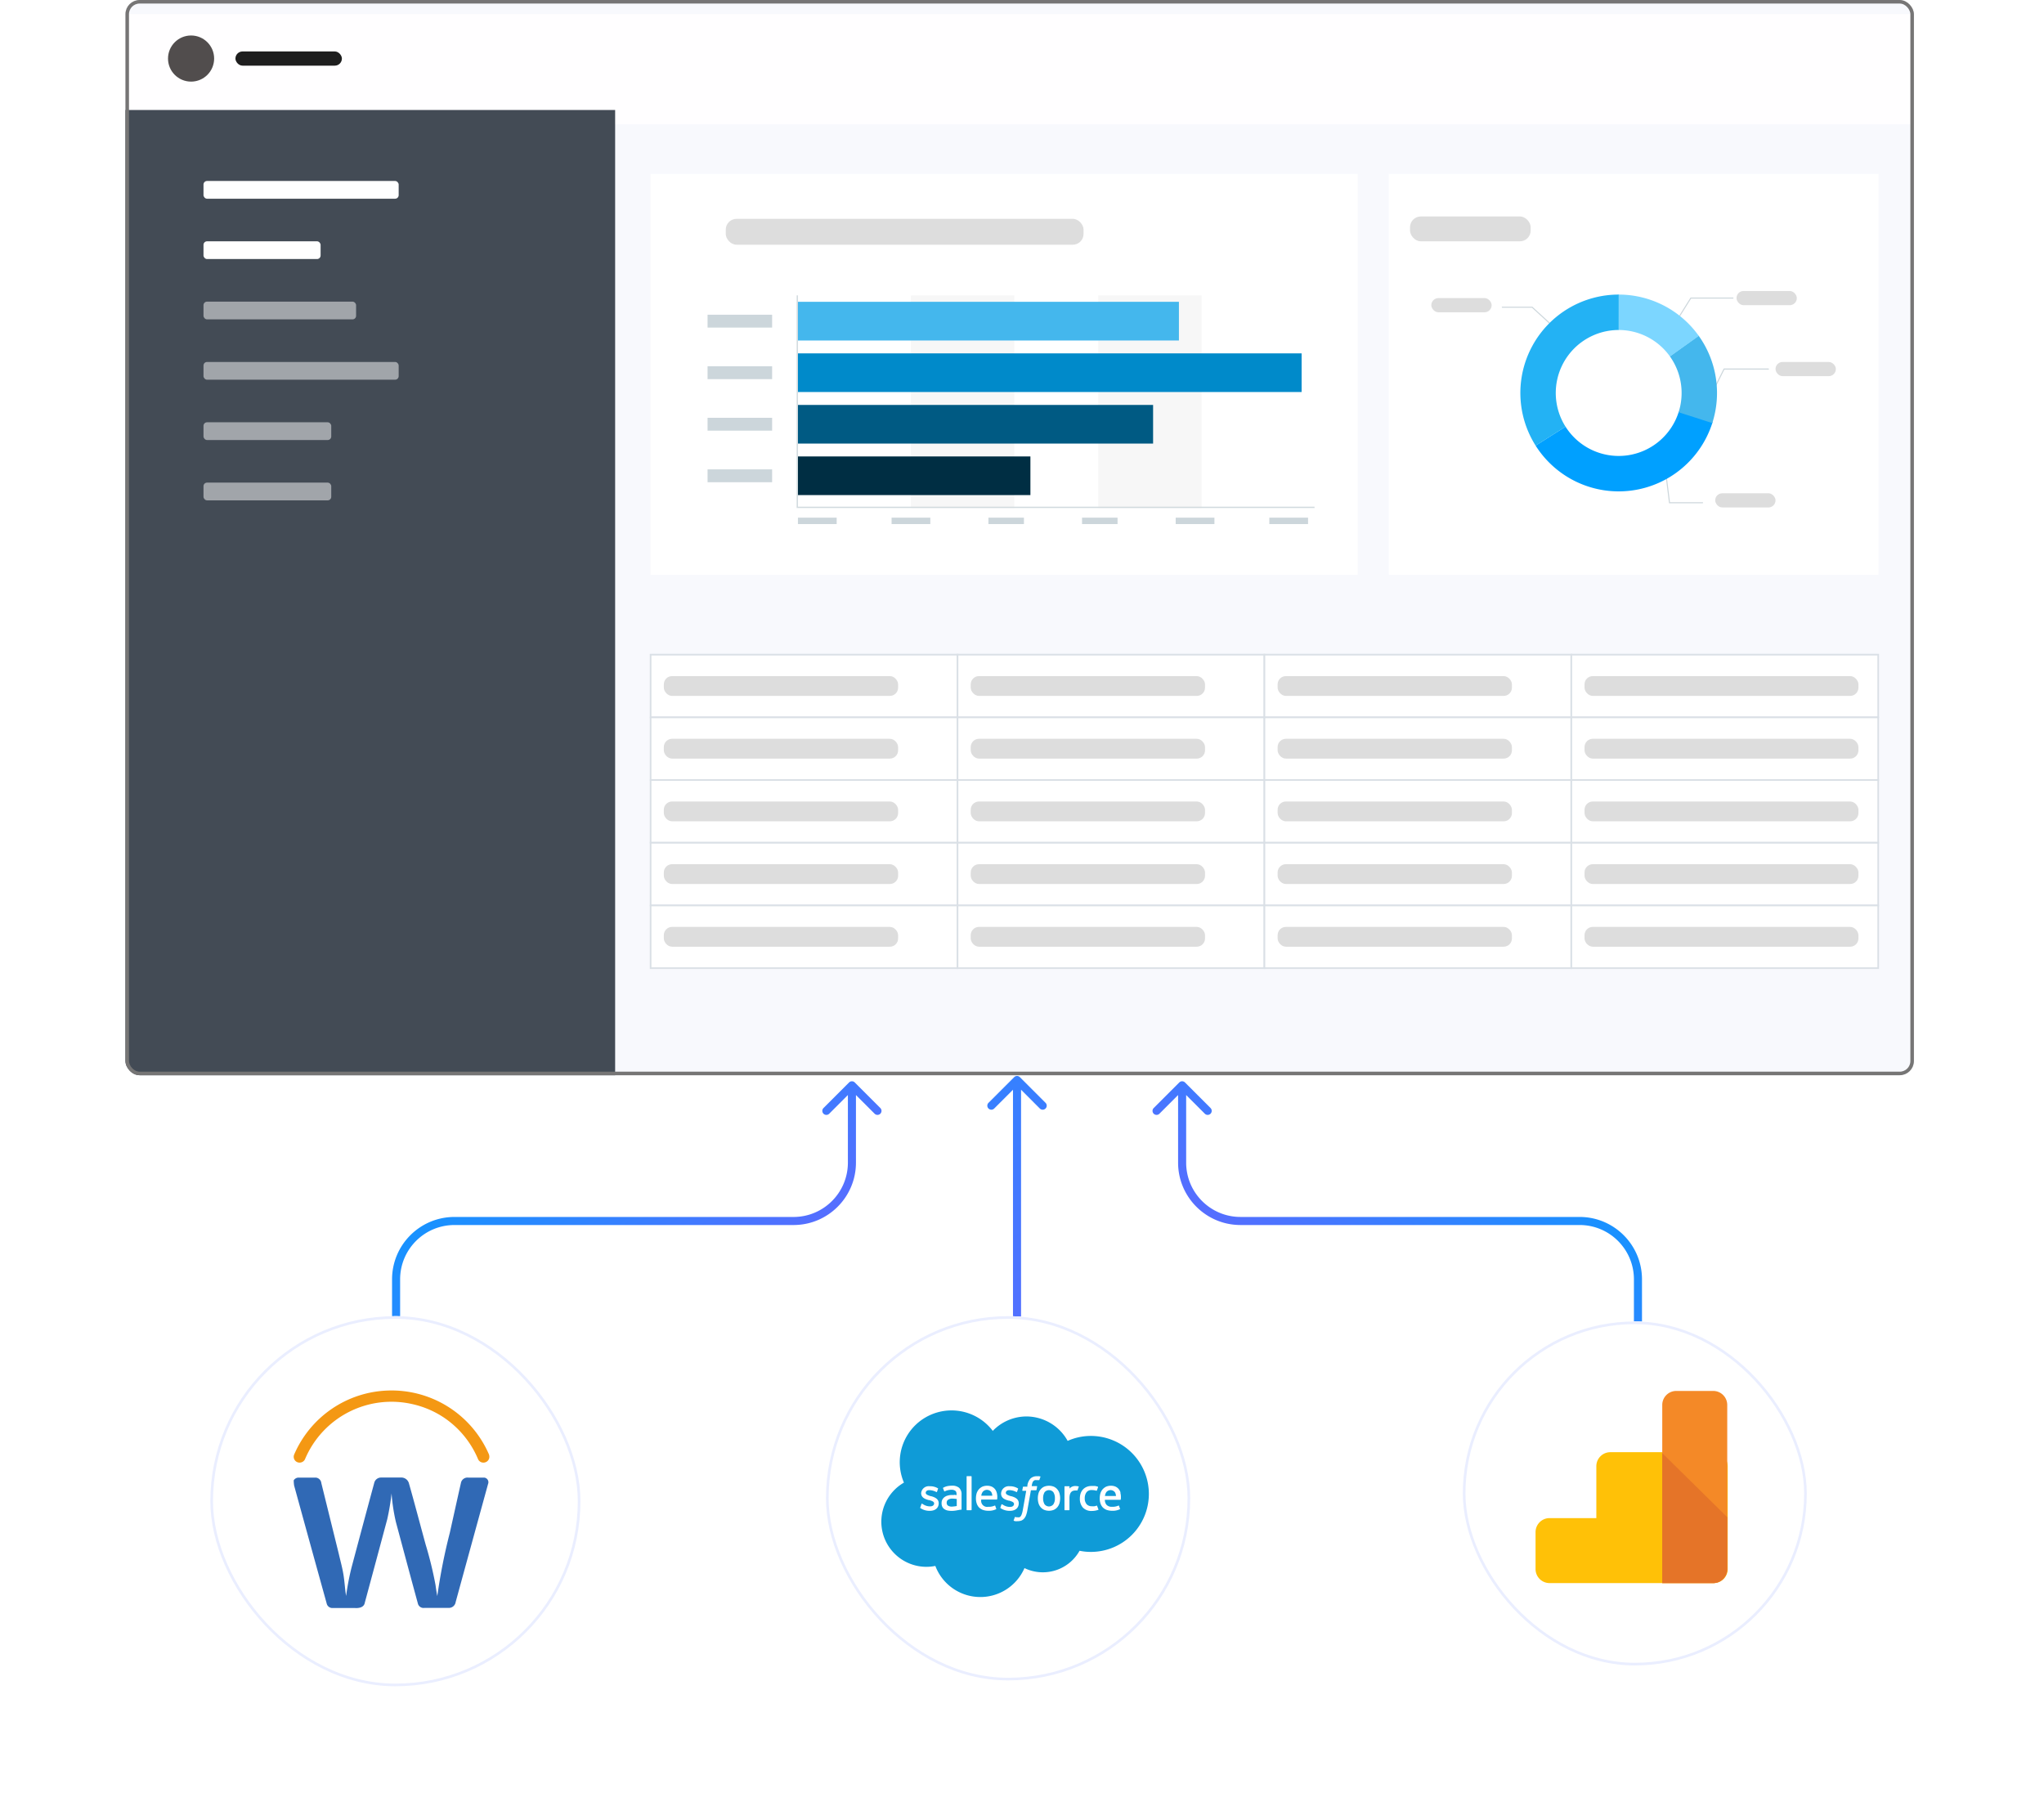 <svg xmlns="http://www.w3.org/2000/svg" width="440" height="386" fill="none" viewBox="0 0 440 386">
  <path fill="url(#a)" d="M184.002 233.014a.869.869 0 0 0-1.228 0l-5.526 5.525a.869.869 0 0 0 1.228 1.228l4.912-4.912 4.911 4.912a.869.869 0 0 0 1.228-1.228l-5.525-5.525Zm-97.87 73.449v-31.061h-1.736v31.061h1.736Zm11.699-42.76h72.99v-1.736h-72.99v1.736Zm86.425-13.435v-16.64h-1.736v16.64h1.736Zm-13.435 13.435c7.42 0 13.435-6.015 13.435-13.435h-1.736c0 6.461-5.238 11.699-11.699 11.699v1.736Zm-84.689 11.699c0-6.461 5.238-11.699 11.699-11.699v-1.736c-7.42 0-13.435 6.015-13.435 13.435h1.736Z"/>
  <path fill="url(#b)" d="M253.856 233.014a.867.867 0 0 1 1.228 0l5.525 5.525a.869.869 0 0 1-1.228 1.228l-4.911-4.912-4.912 4.912a.869.869 0 0 1-1.228-1.228l5.526-5.525Zm97.869 70.92v-28.533h1.737v28.533h-1.737Zm-11.698-40.231h-72.991v-1.737h72.991v1.737Zm-86.426-13.435v-16.641h1.737v16.641h-1.737Zm13.435 13.435c-7.42 0-13.435-6.015-13.435-13.435h1.737c0 6.461 5.237 11.698 11.698 11.698v1.737Zm84.689 11.698c0-6.46-5.237-11.698-11.698-11.698v-1.737c7.42 0 13.435 6.015 13.435 13.435h-1.737Z"/>
  <path fill="url(#c)" d="M219.543 231.871a.869.869 0 0 0-1.228 0l-5.526 5.526a.867.867 0 1 0 1.228 1.227l4.912-4.911 4.911 4.911a.867.867 0 1 0 1.228-1.227l-5.525-5.526Zm.254 77.121v-76.507h-1.737v76.507h1.737Z"/>
  <g filter="url(#d)">
    <rect width="74.043" height="74.043" x="314.893" y="284.466" fill="#fff" rx="37.021"/>
    <rect width="74.043" height="74.043" x="314.893" y="284.466" fill="url(#e)" fill-opacity=".8" rx="37.021"/>
    <rect width="73.472" height="73.472" x="315.179" y="284.751" stroke="#EAEEFF" stroke-miterlimit="10" stroke-width=".571" rx="36.736"/>
  </g>
  <g filter="url(#f)">
    <rect width="78.405" height="78.405" x="177.801" y="283.323" fill="#fff" rx="39.203"/>
    <rect width="78.405" height="78.405" x="177.801" y="283.323" fill="url(#g)" fill-opacity=".8" rx="39.203"/>
    <rect width="77.834" height="77.834" x="178.087" y="283.609" stroke="#EAEEFF" stroke-miterlimit="10" stroke-width=".571" rx="38.917"/>
  </g>
  <path fill="#fff" d="M214.326 312.409h-7.439v18.969h4.811v-13.701l8.961 13.701h7.726v-18.969h-5.375v13.622l-8.684-13.622Z"/>
  <g filter="url(#h)">
    <rect width="79.67" height="79.67" x="45.279" y="283.323" fill="#fff" rx="39.835"/>
    <rect width="79.67" height="79.67" x="45.279" y="283.323" fill="url(#i)" fill-opacity=".8" rx="39.835"/>
    <rect width="79.098" height="79.098" x="45.565" y="283.609" stroke="#EAEEFF" stroke-miterlimit="10" stroke-width=".571" rx="39.549"/>
  </g>
  <g clip-path="url(#j)">
    <path fill="#fff" d="M65.54 324.12a.115.115 0 0 0 0 .128l.33.191a3.43 3.43 0 0 0 1.682.395c1.16 0 1.885-.612 1.885-1.605 0-.918-.815-1.274-1.58-1.491h-.101c-.573-.191-1.07-.357-1.07-.726 0-.318.293-.561.739-.561a3.3 3.3 0 0 1 1.477.383s.115.063.153 0c.038-.064.217-.586.23-.637a.103.103 0 0 0 0-.128 3.277 3.277 0 0 0-1.656-.446h-.115a1.635 1.635 0 0 0-.634.052 1.632 1.632 0 0 0-.974.781 1.616 1.616 0 0 0-.188.607c0 .968.815 1.274 1.58 1.49h.127c.56.179 1.044.319 1.044.714 0 .357-.318.624-.828.624a2.689 2.689 0 0 1-1.49-.433l-.191-.115s-.115-.063-.153 0l-.268.777Zm16.968 0v.128a3.455 3.455 0 0 0 2.013.586c1.159 0 1.872-.612 1.872-1.606 0-.917-.815-1.273-1.567-1.49h-.101c-.574-.191-1.07-.357-1.07-.726 0-.319.28-.561.738-.561a3.258 3.258 0 0 1 1.465.382s.115.064.153 0c.038-.063.217-.586.242-.636.026-.051 0-.102-.063-.128a3.235 3.235 0 0 0-1.656-.446h-.09a1.615 1.615 0 0 0-1.796 1.554c0 .969.815 1.274 1.58 1.491h.114c.56.178 1.045.318 1.045.713 0 .357-.319.625-.815.625a2.69 2.69 0 0 1-1.49-.434l-.192-.114h-.153l-.23.662Zm12.51-2.981a2.21 2.21 0 0 0-.446-.84 2.067 2.067 0 0 0-.739-.574 2.753 2.753 0 0 0-2.076 0c-.287.132-.54.329-.74.574a2.21 2.21 0 0 0-.445.84 3.915 3.915 0 0 0 0 2.077c.091.307.243.593.446.841.203.237.455.428.739.56.665.271 1.41.271 2.076 0a2.2 2.2 0 0 0 .74-.56c.202-.248.354-.534.445-.841a3.91 3.91 0 0 0 0-2.077Zm-.968 1.032c.022.447-.09.89-.319 1.274a1.178 1.178 0 0 1-.936.459 1.178 1.178 0 0 1-.936-.459 2.38 2.38 0 0 1-.306-1.274 2.411 2.411 0 0 1 .306-1.274c.113-.138.256-.25.418-.327a1.22 1.22 0 0 1 1.036 0c.162.077.305.189.418.327.229.385.34.828.319 1.274"/>
    <path fill="#fff" fill-rule="evenodd" d="M102.993 323.802a.087.087 0 0 0-.017-.038.086.086 0 0 0-.071-.035.093.093 0 0 0-.04.009c-.144.058-.293.1-.446.127a3.25 3.25 0 0 1-.522 0 1.494 1.494 0 0 1-1.108-.407 1.871 1.871 0 0 1-.421-1.274c-.017-.454.112-.9.37-1.274a1.274 1.274 0 0 1 1.07-.471c.349-.01.698.037 1.032.14 0 0 .076 0 .102-.064l.242-.662v-.115a3.873 3.873 0 0 0-.637-.166 6.28 6.28 0 0 0-.726 0 2.662 2.662 0 0 0-1.083.204c-.295.131-.56.322-.777.561a2.474 2.474 0 0 0-.472.84 3.458 3.458 0 0 0-.153 1.045 2.805 2.805 0 0 0 .638 1.924 2.469 2.469 0 0 0 1.91.713 4.08 4.08 0 0 0 1.376-.242.1.1 0 0 0 0-.115l-.267-.7Zm4.955-2.854a2.216 2.216 0 0 0-.42-.764 1.963 1.963 0 0 0-.624-.472 2.423 2.423 0 0 0-.943-.191 2.547 2.547 0 0 0-1.083.204 2.45 2.45 0 0 0-.752.586c-.2.25-.351.535-.445.841-.093.34-.14.692-.141 1.045a3.36 3.36 0 0 0 .153 1.044c.096.311.256.598.472.841.235.238.517.425.828.548.381.129.782.194 1.185.191a3.49 3.49 0 0 0 1.643-.331s.076 0 0-.153l-.217-.599a.103.103 0 0 0-.127 0 3.083 3.083 0 0 1-1.338.242 1.555 1.555 0 0 1-1.121-.382 1.533 1.533 0 0 1-.382-1.096h3.274a.088.088 0 0 0 .063-.026.088.088 0 0 0 .026-.063 3.644 3.644 0 0 0-.089-1.414l.038-.051Zm-3.299.739a1.94 1.94 0 0 1 .267-.777 1.152 1.152 0 0 1 .924-.467 1.144 1.144 0 0 1 .924.467c.137.236.212.504.216.777h-2.331Zm-22.931-.739a2.033 2.033 0 0 0-.407-.764 1.962 1.962 0 0 0-.625-.472 2.421 2.421 0 0 0-.943-.191 2.547 2.547 0 0 0-1.082.204 2.439 2.439 0 0 0-.752.586c-.2.25-.351.535-.446.841-.093.34-.14.692-.14 1.045a3.33 3.33 0 0 0 .153 1.044c.095.311.256.598.471.841.235.238.517.425.828.548.382.13.782.195 1.185.191a3.49 3.49 0 0 0 1.644-.331s.076 0 0-.153l-.204-.599a.104.104 0 0 0-.128 0 3.156 3.156 0 0 1-1.35.242 1.27 1.27 0 0 1-1.147-.376 1.28 1.28 0 0 1-.318-1.165h3.274c.023 0 .046-.01.063-.026a.091.091 0 0 0 .026-.064 3.503 3.503 0 0 0-.102-1.414v.013Zm-3.261.688c.026-.276.118-.543.267-.777a1.143 1.143 0 0 1 1.441-.344c.16.081.3.199.407.344.137.236.212.504.216.777h-2.331Z" clip-rule="evenodd"/>
    <path fill="#fff" d="M72.699 321.483h-.51a2.813 2.813 0 0 0-.815.115 1.916 1.916 0 0 0-.675.306 1.65 1.65 0 0 0-.484.547 1.597 1.597 0 0 0-.166.752c-.012.258.036.515.14.752.097.205.246.381.433.509.201.138.426.237.663.293.285.058.575.088.866.089.333-.003.665-.033.994-.089l.828-.153h.229a.114.114 0 0 0 .076-.101v-3.096a1.844 1.844 0 0 0-.522-1.452 2.202 2.202 0 0 0-1.503-.446 5.08 5.08 0 0 0-.88.076 3.16 3.16 0 0 0-1.006.37.115.115 0 0 0 0 .127l.242.624a.075.075 0 0 0 .102 0 3.326 3.326 0 0 1 1.427-.331c.288-.017.574.059.816.217.178.127.267.343.267.777v.14a4.58 4.58 0 0 0-.535-.064l.013.038Zm-1.287 2.255a.546.546 0 0 1-.178-.191.687.687 0 0 1-.102-.42.7.7 0 0 1 .293-.637c.279-.183.61-.268.943-.242.298.009.596.034.891.076v1.491c-.29.058-.584.096-.879.114a1.502 1.502 0 0 1-.968-.191"/>
    <path fill="#fff" fill-rule="evenodd" d="M99.094 319.789a.088.088 0 0 0 .021-.057.09.09 0 0 0-.02-.058 2.87 2.87 0 0 0-.561-.089 1.67 1.67 0 0 0-.84.127c-.213.092-.4.231-.549.408v-.395a.102.102 0 0 0-.102-.102h-.879a.103.103 0 0 0-.09.102v4.879a.102.102 0 0 0 .103.102h.854a.097.097 0 0 0 .041-.003.09.09 0 0 0 .057-.057.093.093 0 0 0 .004-.042v-2.433a2.803 2.803 0 0 1 .114-.866c.054-.178.15-.34.28-.471a.855.855 0 0 1 .408-.243c.14-.043.287-.064.433-.063.123-.011.247-.011.37 0 0 0 .089 0 .115-.089.025-.09.216-.599.242-.688m-8.065-2.166a1.397 1.397 0 0 0-.33-.077 2.371 2.371 0 0 0-.447 0 1.888 1.888 0 0 0-1.388.497 2.79 2.79 0 0 0-.65 1.478v.229h-.84a.1.1 0 0 0-.069.026.1.1 0 0 0-.034.064l-.127.687c0 .064 0 .102.102.102h.726l-.726 4.102a5.185 5.185 0 0 1-.204.803 1.47 1.47 0 0 1-.23.471.602.602 0 0 1-.292.23 1.288 1.288 0 0 1-.382 0h-.268a.753.753 0 0 1-.178-.064h-.115l-.242.675a.091.091 0 0 0-.02.098.1.1 0 0 0 .02.03l.293.089c.161.017.323.017.484 0a2.54 2.54 0 0 0 .803-.115c.23-.089.437-.233.599-.42a2.22 2.22 0 0 0 .433-.739c.128-.356.222-.722.28-1.096l.739-4.178h1.083a.13.13 0 0 0 .115-.089l.114-.688c0-.064 0-.102-.102-.102h-1.045c.032-.251.088-.499.166-.739.052-.133.13-.254.23-.357a.77.77 0 0 1 .28-.165.947.947 0 0 1 .344 0h.585l.243-.688a.09.09 0 0 0 .02-.058.088.088 0 0 0-.02-.057m-14.574 7.07a.102.102 0 0 1-.102.102h-.866a.093.093 0 0 1-.068-.03.09.09 0 0 1-.022-.072v-7.019a.103.103 0 0 1 .09-.102h.866a.114.114 0 0 1 .102.102v7.019Z" clip-rule="evenodd"/>
  </g>
  <g clip-path="url(#k)">
    <path fill="#F49813" d="M83.485 299.332a22.83 22.83 0 0 1 21.676 13.535c.153.288.21.618.163.941a1.26 1.26 0 0 1-1.104 1.029 1.254 1.254 0 0 1-1.342-.803 20.16 20.16 0 0 0-7.301-8.869 19.956 19.956 0 0 0-6.598-2.86 20.186 20.186 0 0 0-23.294 11.741 1.25 1.25 0 0 1-.954.778 1.255 1.255 0 0 1-1.417-1.693 22.777 22.777 0 0 1 20.17-13.799Z"/>
    <path fill="#3069B5" d="M63.226 318.663a1.26 1.26 0 0 1 1.004-.59h3.763a1.32 1.32 0 0 1 1.179 1.192l3.763 15.241c.364 1.58.803 3.123 1.041 4.729.239 1.605.289 2.885.527 4.315a56.45 56.45 0 0 1 1.167-6.109c1.614-6.071 3.24-12.134 4.88-18.189a1.508 1.508 0 0 1 1.467-1.192h4.24a1.703 1.703 0 0 1 1.756 1.192c1.254 4.416 2.408 8.844 3.625 13.272a81.598 81.598 0 0 1 2.108 8.63c.113.803.225 1.618.389 2.421a122.3 122.3 0 0 1 2.697-13.635c.802-3.6 1.593-7.201 2.408-10.801a1.442 1.442 0 0 1 1.555-1.066h3.437a1.006 1.006 0 0 1 .901.923.994.994 0 0 1-.073.457c-2.333 8.48-4.658 16.951-6.974 25.414a1.465 1.465 0 0 1-1.405 1.254h-5.319a1.252 1.252 0 0 1-1.417-.978c-1.593-5.82-3.149-11.653-4.717-17.486a39.876 39.876 0 0 1-.94-6.185 49.56 49.56 0 0 1-.929 5.57 8399.951 8399.951 0 0 1-4.842 18.001c-.175.978-1.254 1.166-2.12 1.104h-4.942a1.254 1.254 0 0 1-1.142-1.017 8992.676 8992.676 0 0 1-7-25.351 8.204 8.204 0 0 1-.087-1.116Z"/>
  </g>
  <g clip-path="url(#l)">
    <g clip-path="url(#m)">
      <path fill="#0F9BD7" d="M213.683 308.045a10.074 10.074 0 0 1 7.29-3.133 10.183 10.183 0 0 1 8.856 5.257 12.173 12.173 0 0 1 4.998-1.062 12.478 12.478 0 0 1 12.481 12.481 12.48 12.48 0 0 1-12.481 12.482 11.718 11.718 0 0 1-2.435-.246 9.06 9.06 0 0 1-11.86 3.729 10.354 10.354 0 0 1-9.751 6.226 10.362 10.362 0 0 1-9.437-6.692 9.927 9.927 0 0 1-1.968.194 9.716 9.716 0 0 1-9.335-7.23 9.714 9.714 0 0 1 4.545-10.897 11.149 11.149 0 0 1 19.097-11.174"/>
      <path fill="#fff" d="M198.107 324.501a.117.117 0 0 0-.019.065c0 .023.006.046.019.065l.337.194a3.48 3.48 0 0 0 1.709.402c1.178 0 1.916-.622 1.916-1.632 0-.932-.828-1.295-1.605-1.515h-.104c-.582-.194-1.087-.362-1.087-.738 0-.323.297-.569.751-.569.524.01 1.038.143 1.501.388 0 0 .117.065.156 0 .039-.065.22-.596.233-.647a.105.105 0 0 0 .023-.065.101.101 0 0 0-.023-.065 3.33 3.33 0 0 0-1.683-.453h-.117a1.648 1.648 0 0 0-1.633.846c-.105.191-.17.401-.192.617 0 .984.828 1.295 1.605 1.515h.13c.569.181 1.061.324 1.061.725 0 .362-.323.634-.841.634a2.72 2.72 0 0 1-1.515-.44l-.194-.116s-.117-.065-.156 0l-.272.789Zm17.247.001v.129a3.497 3.497 0 0 0 2.045.596c1.179 0 1.904-.622 1.904-1.632 0-.932-.829-1.295-1.593-1.515h-.103c-.583-.194-1.088-.362-1.088-.738 0-.323.285-.569.751-.569.52.01 1.03.143 1.489.388 0 0 .116.065.155 0 .039-.065.22-.596.246-.647.026-.052 0-.104-.065-.13a3.285 3.285 0 0 0-1.683-.453h-.09a1.65 1.65 0 0 0-1.666.926 1.644 1.644 0 0 0-.16.654c0 .984.829 1.294 1.606 1.514h.116c.57.182 1.062.324 1.062.726 0 .362-.324.634-.829.634a2.741 2.741 0 0 1-1.515-.44l-.194-.117h-.155l-.233.674Zm12.714-3.03a2.248 2.248 0 0 0-.453-.855 2.088 2.088 0 0 0-.751-.582 2.792 2.792 0 0 0-2.11 0 2.088 2.088 0 0 0-.751.582 2.25 2.25 0 0 0-.454.855 3.966 3.966 0 0 0 0 2.11c.093.312.247.603.454.855.206.241.462.435.751.569a2.792 2.792 0 0 0 2.11 0 2.23 2.23 0 0 0 .751-.569c.206-.252.36-.543.453-.855.095-.346.143-.703.143-1.061 0-.355-.048-.708-.143-1.049Zm-.984 1.049c.022.454-.09.904-.324 1.294a1.201 1.201 0 0 1-1.903 0 2.428 2.428 0 0 1-.311-1.294 2.45 2.45 0 0 1 .311-1.295 1.232 1.232 0 0 1 1.478-.333c.165.078.31.192.425.333.232.391.345.841.324 1.295"/>
      <path fill="#fff" fill-rule="evenodd" d="M236.173 324.178a.09.09 0 0 0-.048-.065.098.098 0 0 0-.081 0 2.297 2.297 0 0 1-.453.129 3.362 3.362 0 0 1-.531 0 1.526 1.526 0 0 1-1.127-.414 1.907 1.907 0 0 1-.427-1.295c-.018-.46.114-.915.376-1.294a1.284 1.284 0 0 1 1.087-.479 3.27 3.27 0 0 1 1.049.142s.078 0 .103-.065l.246-.673v-.117a3.994 3.994 0 0 0-.647-.168 6.49 6.49 0 0 0-.738 0 2.694 2.694 0 0 0-1.1.207 2.39 2.39 0 0 0-.79.57 2.516 2.516 0 0 0-.479.855 3.496 3.496 0 0 0-.156 1.061c-.035.71.196 1.407.648 1.955a2.503 2.503 0 0 0 1.942.725c.477-.001.95-.084 1.398-.246a.1.1 0 0 0 .018-.058.1.1 0 0 0-.018-.058l-.272-.712Zm5.037-2.9a2.264 2.264 0 0 0-.427-.777 1.987 1.987 0 0 0-.635-.479 2.446 2.446 0 0 0-.958-.195 2.586 2.586 0 0 0-1.101.208c-.291.146-.55.349-.763.595a2.58 2.58 0 0 0-.454.855 4.049 4.049 0 0 0-.142 1.061c-.005.36.048.719.155 1.062.097.316.261.607.479.855.239.242.526.431.842.556.388.132.795.198 1.204.195a3.55 3.55 0 0 0 1.67-.337s.078 0 0-.155l-.22-.609a.101.101 0 0 0-.129 0 3.139 3.139 0 0 1-1.36.246 1.577 1.577 0 0 1-1.139-.388 1.558 1.558 0 0 1-.389-1.114h3.328a.09.09 0 0 0 .091-.09 3.709 3.709 0 0 0-.091-1.438l.039-.051Zm-3.354.751c.033-.28.126-.549.272-.79a1.17 1.17 0 0 1 1.878 0c.14.24.215.512.22.79h-2.37Zm-23.305-.751a2.071 2.071 0 0 0-.414-.777 1.987 1.987 0 0 0-.635-.479 2.446 2.446 0 0 0-.958-.195 2.586 2.586 0 0 0-1.101.208c-.291.146-.55.349-.763.595a2.58 2.58 0 0 0-.454.855 4.049 4.049 0 0 0-.142 1.061c-.005.36.048.719.155 1.062.097.316.261.607.479.855.239.242.526.431.842.556a3.6 3.6 0 0 0 1.204.195 3.55 3.55 0 0 0 1.67-.337s.078 0 0-.155l-.207-.609a.101.101 0 0 0-.129 0 3.2 3.2 0 0 1-1.373.246 1.286 1.286 0 0 1-1.166-.382 1.3 1.3 0 0 1-.323-1.185h3.328a.09.09 0 0 0 .064-.026.09.09 0 0 0 .026-.064c.064-.481.029-.97-.103-1.437v.013Zm-3.315.699c.027-.281.12-.552.272-.79a1.16 1.16 0 0 1 .939-.475 1.17 1.17 0 0 1 .939.475c.14.24.215.512.22.79h-2.37Z" clip-rule="evenodd"/>
      <path fill="#fff" d="M205.384 321.821h-.518a2.84 2.84 0 0 0-.829.117 1.962 1.962 0 0 0-.686.31 1.698 1.698 0 0 0-.492.557 1.616 1.616 0 0 0-.168.764c-.012.262.037.524.142.764a1.3 1.3 0 0 0 .44.518c.205.14.433.241.674.298.29.059.584.089.88.09a6.33 6.33 0 0 0 1.01-.09l.842-.156h.233a.112.112 0 0 0 .054-.04.11.11 0 0 0 .023-.063v-3.147a1.875 1.875 0 0 0-.53-1.476 2.245 2.245 0 0 0-1.528-.453c-.3 0-.599.026-.894.078a3.225 3.225 0 0 0-1.022.375.116.116 0 0 0 0 .13l.246.634a.077.077 0 0 0 .103 0 3.358 3.358 0 0 1 1.45-.336c.293-.017.583.06.829.22.181.129.272.349.272.79v.142a4.748 4.748 0 0 0-.544-.065l.013.039Zm-1.308 2.292a.56.56 0 0 1-.181-.194.701.701 0 0 1-.104-.428.719.719 0 0 1 .298-.647c.283-.186.62-.273.958-.246a8.1 8.1 0 0 1 .907.078v1.514a6.73 6.73 0 0 1-.894.117 1.531 1.531 0 0 1-.984-.194"/>
      <path fill="#fff" fill-rule="evenodd" d="M232.211 320.099a.088.088 0 0 0 .021-.058.088.088 0 0 0-.021-.058 2.884 2.884 0 0 0-.569-.091 1.682 1.682 0 0 0-.855.13 1.496 1.496 0 0 0-.557.414v-.401a.107.107 0 0 0-.03-.074.105.105 0 0 0-.073-.03h-.894a.1.1 0 0 0-.065.035.106.106 0 0 0-.025.069v4.958c0 .028.011.054.03.074.019.019.046.03.073.03h.868a.1.1 0 0 0 .042-.003.103.103 0 0 0 .036-.022.09.09 0 0 0 .025-.079v-2.473a2.853 2.853 0 0 1 .117-.88c.054-.181.152-.345.285-.479a.866.866 0 0 1 .414-.246c.143-.044.291-.066.44-.065.125-.01.251-.01.376 0 0 0 .09 0 .116-.09.026-.091.22-.609.246-.7m-8.196-2.201a1.426 1.426 0 0 0-.336-.077 2.144 2.144 0 0 0-.453 0 1.923 1.923 0 0 0-1.412.505 2.833 2.833 0 0 0-.66 1.501v.234h-.855a.1.1 0 0 0-.069.025.104.104 0 0 0-.034.065l-.13.699c0 .065 0 .104.104.104h.738l-.738 4.169c-.047.277-.116.55-.207.816a1.533 1.533 0 0 1-.233.479.608.608 0 0 1-.298.233c-.129.019-.26.019-.388 0h-.272a.79.79 0 0 1-.182-.065h-.116l-.246.686a.083.083 0 0 0-.02.03.084.084 0 0 0-.007.035c0 .012.002.024.007.035a.083.083 0 0 0 .02.03l.298.09c.163.018.328.018.492 0 .276.005.551-.034.815-.116.235-.09.444-.237.609-.427.194-.22.344-.475.44-.751.13-.362.226-.734.285-1.114l.751-4.247h1.1a.121.121 0 0 0 .073-.027.127.127 0 0 0 .044-.063l.117-.699c0-.065 0-.104-.104-.104h-1.062a4.12 4.12 0 0 1 .169-.751c.053-.135.132-.258.233-.362a.798.798 0 0 1 .284-.169c.116-.02.234-.02.35 0h.596l.246-.699a.094.094 0 0 0 .021-.058.092.092 0 0 0-.021-.058m-14.812 7.185a.104.104 0 0 1-.104.104h-.88a.1.1 0 0 1-.038-.008.079.079 0 0 1-.031-.023.088.088 0 0 1-.019-.034.086.086 0 0 1-.003-.039v-7.134a.104.104 0 0 1 .091-.103h.88a.11.11 0 0 1 .07.033.119.119 0 0 1 .034.07v7.134Z" clip-rule="evenodd"/>
    </g>
  </g>
  <g clip-path="url(#n)">
    <g clip-path="url(#o)">
      <path fill="#FFC107" d="M368.895 312.603h-22.242a3.02 3.02 0 0 0-3.019 3.019v11.171h-10.065a3.016 3.016 0 0 0-3.019 3.019v7.951a3.02 3.02 0 0 0 3.019 3.02h35.326a3.02 3.02 0 0 0 3.019-3.02v-22.141a3.02 3.02 0 0 0-3.019-3.019Z"/>
      <path fill="#F48927" d="M357.824 340.782h10.97a3.02 3.02 0 0 0 3.019-3.019v-35.325a3.02 3.02 0 0 0-3.019-3.02h-7.951a3.018 3.018 0 0 0-3.019 3.02v38.344Z"/>
      <path fill="#E57428" d="M357.824 340.782h10.97a3.02 3.02 0 0 0 3.019-3.019v-11.171l-13.989-13.788v27.978Z"/>
    </g>
  </g>
  <g clip-path="url(#p)">
    <rect width="385" height="231.458" x="27" fill="#F8F9FD" rx="3.056"/>
    <g filter="url(#q)">
      <path fill="#FFFEFF" d="M17.833 0H412v23.681H17.833z"/>
    </g>
    <circle cx="41.132" cy="12.604" r="4.965" fill="#514D4D"/>
    <rect width="22.917" height="3.056" x="50.681" y="11.076" fill="#1E1E1E" rx="1.528"/>
    <path fill="#434B55" d="M27 23.681h105.417v210.833H27z"/>
    <rect width="42.014" height="3.819" x="43.806" y="38.958" fill="#fff" rx=".764"/>
    <rect width="25.208" height="3.819" x="43.806" y="51.944" fill="#fff" rx=".764"/>
    <rect width="32.847" height="3.819" x="43.806" y="64.931" fill="#fff" fill-opacity=".5" rx=".764"/>
    <rect width="42.014" height="3.819" x="43.806" y="77.917" fill="#fff" fill-opacity=".5" rx=".764"/>
    <rect width="27.5" height="3.819" x="43.806" y="90.903" fill="#fff" fill-opacity=".5" rx=".764"/>
    <rect width="27.5" height="3.819" x="43.806" y="103.889" fill="#fff" fill-opacity=".5" rx=".764"/>
    <path fill="#fff" d="M140.056 140.923h66.065v13.497h-66.065z"/>
    <path stroke="#DAE0E6" stroke-width=".355" d="M140.056 140.923h66.065v13.497h-66.065z"/>
    <rect width="50.437" height="4.262" x="142.897" y="145.54" fill="#DDD" rx="1.776"/>
    <path fill="#fff" d="M206.12 140.923h66.065v13.497H206.12z"/>
    <path stroke="#DAE0E6" stroke-width=".355" d="M206.12 140.923h66.065v13.497H206.12z"/>
    <rect width="50.437" height="4.262" x="208.962" y="145.54" fill="#DDD" rx="1.776"/>
    <path fill="#fff" d="M272.185 140.923h66.065v13.497h-66.065z"/>
    <path stroke="#DAE0E6" stroke-width=".355" d="M272.185 140.923h66.065v13.497h-66.065z"/>
    <rect width="50.437" height="4.262" x="275.027" y="145.54" fill="#DDD" rx="1.776"/>
    <path fill="#fff" d="M338.25 140.923h66.065v13.497H338.25z"/>
    <path stroke="#DAE0E6" stroke-width=".355" d="M338.25 140.923h66.065v13.497H338.25z"/>
    <rect width="58.961" height="4.262" x="341.091" y="145.54" fill="#DDD" rx="1.776"/>
    <path fill="#fff" d="M140.056 154.42h66.065v13.497h-66.065z"/>
    <path stroke="#DAE0E6" stroke-width=".355" d="M140.056 154.42h66.065v13.497h-66.065z"/>
    <rect width="50.437" height="4.262" x="142.897" y="159.037" fill="#DDD" rx="1.776"/>
    <path fill="#fff" d="M206.12 154.42h66.065v13.497H206.12z"/>
    <path stroke="#DAE0E6" stroke-width=".355" d="M206.12 154.42h66.065v13.497H206.12z"/>
    <rect width="50.437" height="4.262" x="208.962" y="159.037" fill="#DDD" rx="1.776"/>
    <path fill="#fff" d="M272.185 154.42h66.065v13.497h-66.065z"/>
    <path stroke="#DAE0E6" stroke-width=".355" d="M272.185 154.42h66.065v13.497h-66.065z"/>
    <rect width="50.437" height="4.262" x="275.027" y="159.037" fill="#DDD" rx="1.776"/>
    <path fill="#fff" d="M338.25 154.42h66.065v13.497H338.25z"/>
    <path stroke="#DAE0E6" stroke-width=".355" d="M338.25 154.42h66.065v13.497H338.25z"/>
    <rect width="58.961" height="4.262" x="341.091" y="159.037" fill="#DDD" rx="1.776"/>
    <path fill="#fff" d="M140.056 167.917h66.065v13.497h-66.065z"/>
    <path stroke="#DAE0E6" stroke-width=".355" d="M140.056 167.917h66.065v13.497h-66.065z"/>
    <rect width="50.437" height="4.262" x="142.897" y="172.534" fill="#DDD" rx="1.776"/>
    <path fill="#fff" d="M206.12 167.917h66.065v13.497H206.12z"/>
    <path stroke="#DAE0E6" stroke-width=".355" d="M206.12 167.917h66.065v13.497H206.12z"/>
    <rect width="50.437" height="4.262" x="208.962" y="172.534" fill="#DDD" rx="1.776"/>
    <path fill="#fff" d="M272.185 167.917h66.065v13.497h-66.065z"/>
    <path stroke="#DAE0E6" stroke-width=".355" d="M272.185 167.917h66.065v13.497h-66.065z"/>
    <rect width="50.437" height="4.262" x="275.027" y="172.534" fill="#DDD" rx="1.776"/>
    <path fill="#fff" d="M338.25 167.917h66.065v13.497H338.25z"/>
    <path stroke="#DAE0E6" stroke-width=".355" d="M338.25 167.917h66.065v13.497H338.25z"/>
    <rect width="58.961" height="4.262" x="341.091" y="172.534" fill="#DDD" rx="1.776"/>
    <path fill="#fff" d="M140.056 181.414h66.065v13.497h-66.065z"/>
    <path stroke="#DAE0E6" stroke-width=".355" d="M140.056 181.414h66.065v13.497h-66.065z"/>
    <rect width="50.437" height="4.262" x="142.897" y="186.031" fill="#DDD" rx="1.776"/>
    <path fill="#fff" d="M206.12 181.414h66.065v13.497H206.12z"/>
    <path stroke="#DAE0E6" stroke-width=".355" d="M206.12 181.414h66.065v13.497H206.12z"/>
    <rect width="50.437" height="4.262" x="208.962" y="186.031" fill="#DDD" rx="1.776"/>
    <path fill="#fff" d="M272.185 181.414h66.065v13.497h-66.065z"/>
    <path stroke="#DAE0E6" stroke-width=".355" d="M272.185 181.414h66.065v13.497h-66.065z"/>
    <rect width="50.437" height="4.262" x="275.027" y="186.031" fill="#DDD" rx="1.776"/>
    <path fill="#fff" d="M338.25 181.414h66.065v13.497H338.25z"/>
    <path stroke="#DAE0E6" stroke-width=".355" d="M338.25 181.414h66.065v13.497H338.25z"/>
    <rect width="58.961" height="4.262" x="341.091" y="186.031" fill="#DDD" rx="1.776"/>
    <path fill="#fff" d="M140.056 194.911h66.065v13.497h-66.065z"/>
    <path stroke="#DAE0E6" stroke-width=".355" d="M140.056 194.911h66.065v13.497h-66.065z"/>
    <rect width="50.437" height="4.262" x="142.897" y="199.529" fill="#DDD" rx="1.776"/>
    <path fill="#fff" d="M206.12 194.911h66.065v13.497H206.12z"/>
    <path stroke="#DAE0E6" stroke-width=".355" d="M206.12 194.911h66.065v13.497H206.12z"/>
    <rect width="50.437" height="4.262" x="208.962" y="199.529" fill="#DDD" rx="1.776"/>
    <path fill="#fff" d="M272.185 194.911h66.065v13.497h-66.065z"/>
    <path stroke="#DAE0E6" stroke-width=".355" d="M272.185 194.911h66.065v13.497h-66.065z"/>
    <rect width="50.437" height="4.262" x="275.027" y="199.529" fill="#DDD" rx="1.776"/>
    <path fill="#fff" d="M338.25 194.911h66.065v13.497H338.25z"/>
    <path stroke="#DAE0E6" stroke-width=".355" d="M338.25 194.911h66.065v13.497H338.25z"/>
    <rect width="58.961" height="4.262" x="341.091" y="199.529" fill="#DDD" rx="1.776"/>
    <path fill="#fff" d="M140.056 37.43h152.195v86.32H140.056z"/>
    <path fill="#CCD6DB" d="M166.211 67.746h-13.9v2.774h13.9v-2.774Zm0 11.096h-13.9v2.773h13.9v-2.773Zm0 11.094h-13.9v2.774h13.9v-2.774Zm0 11.095h-13.9v2.774h13.9v-2.774Z"/>
    <rect width="77.02" height="5.568" x="156.23" y="47.109" fill="#DDD" rx="2.32"/>
    <path fill="#F7F7F7" d="M196.092 63.587h22.24v45.768h-22.24V63.587Zm40.313 0h22.24v45.768h-22.24V63.587Z"/>
    <path fill="#44B7ED" d="M253.779 64.973v8.321H171.77v-8.321h82.009Z"/>
    <path fill="#008ACA" d="M280.19 76.068v8.322H171.771v-8.322H280.19Z"/>
    <path fill="#005A83" d="M248.22 87.163v8.322h-76.449v-8.322h76.449Z"/>
    <path fill="#002E43" d="M221.81 98.259v8.321h-50.04v-8.321h50.04Z"/>
    <path fill="#D1DADE" fill-rule="evenodd" d="M171.489 109.355V63.587h.278v45.768h-.278Zm.281-.28h111.199v.278H171.77v-.278Z" clip-rule="evenodd"/>
    <path fill="#CCD6DB" d="M180.106 111.434h-8.34v1.387h8.34v-1.387Zm40.311 0h-7.645v1.387h7.645v-1.387Zm20.153 0h-7.645v1.387h7.645v-1.387Zm-40.305 0h-8.34v1.387h8.34v-1.387Zm61.16 0h-8.34v1.387h8.34v-1.387Zm20.153 0h-8.34v1.387h8.34v-1.387Z"/>
    <path fill="#fff" d="M298.944 37.43h105.417v86.32H298.944z"/>
    <path stroke="#CCD6DB" stroke-linecap="round" stroke-width=".222" d="m333.54 69.543-3.73-3.413h-6.421m38.194 1.856 2.388-3.82h9.071m-3.82 19.098 1.903-3.82h9.556m-22.14 21.949.843 6.824h7.113"/>
    <path fill="#00A0FF" d="M368.661 90.87a21.182 21.182 0 0 1-6.565 9.911 21.145 21.145 0 0 1-22.612 3.001 21.174 21.174 0 0 1-8.92-7.857l6.438-4.08a13.547 13.547 0 0 0 13.225 6.187 13.548 13.548 0 0 0 11.156-9.422l7.278 2.26Z"/>
    <path fill="#44B7ED" d="M368.596 91.074a21.188 21.188 0 0 0-2.939-18.81l-6.196 4.44a13.57 13.57 0 0 1 1.881 12.037l7.254 2.333Z"/>
    <path fill="#7CD6FF" d="M365.698 72.322a21.179 21.179 0 0 0-7.584-6.57 21.152 21.152 0 0 0-9.755-2.34l.031 7.625a13.537 13.537 0 0 1 11.097 5.703l6.211-4.418Z"/>
    <path fill="#23B2F4" d="M348.446 63.412a21.156 21.156 0 0 0-18.545 10.972 21.194 21.194 0 0 0 .668 21.549l6.436-4.082a13.566 13.566 0 0 1 4.547-18.927 13.54 13.54 0 0 1 6.894-1.887v-7.625Z"/>
    <rect width="12.986" height="3.056" x="308.111" y="64.167" fill="#DDD" rx="1.528"/>
    <rect width="12.986" height="3.056" x="373.806" y="62.639" fill="#DDD" rx="1.528"/>
    <rect width="12.986" height="3.056" x="382.208" y="77.917" fill="#DDD" rx="1.528"/>
    <rect width="12.986" height="3.056" x="369.222" y="106.181" fill="#DDD" rx="1.528"/>
    <rect width="25.972" height="5.347" x="303.528" y="46.597" fill="#DDD" rx="2.32"/>
  </g>
  <rect width="384.236" height="230.694" x="27.382" y=".382" stroke="#767575" stroke-width=".764" rx="2.674"/>
  <defs>
    <clipPath id="j">
      <path fill="#fff" d="M56.8 294.845h57.327v57.327H56.8z"/>
    </clipPath>
    <clipPath id="k">
      <path fill="#fff" d="M61.273 299.318h46.84v46.84h-46.84z"/>
    </clipPath>
    <clipPath id="l">
      <path fill="#fff" d="M189.226 294.748h58.264v58.264h-58.264z"/>
    </clipPath>
    <clipPath id="m">
      <path fill="#fff" d="M189.225 302.322h58.264v42.727h-58.264z"/>
    </clipPath>
    <clipPath id="n">
      <path fill="#fff" d="M329.745 299.318h42.27v42.27h-42.27z"/>
    </clipPath>
    <clipPath id="o">
      <path fill="#fff" d="M329.745 299.318h42.27v42.27h-42.27z"/>
    </clipPath>
    <clipPath id="p">
      <rect width="385" height="231.458" x="27" fill="#fff" rx="3.056"/>
    </clipPath>
    <linearGradient id="a" x1="85.264" x2="175.202" y1="239.697" y2="343.668" gradientUnits="userSpaceOnUse">
      <stop stop-color="#00A0FF"/>
      <stop offset="1" stop-color="#9747FF"/>
    </linearGradient>
    <linearGradient id="b" x1="352.593" x2="266.272" y1="239.486" y2="342.867" gradientUnits="userSpaceOnUse">
      <stop stop-color="#00A0FF"/>
      <stop offset="1" stop-color="#9747FF"/>
    </linearGradient>
    <linearGradient id="c" x1="193.637" x2="316.935" y1="143.33" y2="407.631" gradientUnits="userSpaceOnUse">
      <stop stop-color="#00A0FF"/>
      <stop offset=".873" stop-color="#9747FF"/>
    </linearGradient>
    <linearGradient id="e" x1="352.041" x2="352.041" y1="292.198" y2="334.98" gradientUnits="userSpaceOnUse">
      <stop stop-color="#fff"/>
      <stop offset="1" stop-color="#fff" stop-opacity="0"/>
    </linearGradient>
    <linearGradient id="g" x1="217.137" x2="217.137" y1="291.511" y2="336.813" gradientUnits="userSpaceOnUse">
      <stop stop-color="#fff"/>
      <stop offset="1" stop-color="#fff" stop-opacity="0"/>
    </linearGradient>
    <linearGradient id="i" x1="85.249" x2="85.249" y1="291.643" y2="337.676" gradientUnits="userSpaceOnUse">
      <stop stop-color="#fff"/>
      <stop offset="1" stop-color="#fff" stop-opacity="0"/>
    </linearGradient>
    <filter id="d" width="119.74" height="119.74" x="292.045" y="261.617" color-interpolation-filters="sRGB" filterUnits="userSpaceOnUse">
      <feFlood flood-opacity="0" result="BackgroundImageFix"/>
      <feColorMatrix in="SourceAlpha" result="hardAlpha" values="0 0 0 0 0 0 0 0 0 0 0 0 0 0 0 0 0 0 127 0"/>
      <feOffset/>
      <feGaussianBlur stdDeviation=".392"/>
      <feComposite in2="hardAlpha" operator="out"/>
      <feColorMatrix values="0 0 0 0 0.392 0 0 0 0 0.455 0 0 0 0 0.545 0 0 0 0.022 0"/>
      <feBlend in2="BackgroundImageFix" result="effect1_dropShadow_401_10838"/>
      <feColorMatrix in="SourceAlpha" result="hardAlpha" values="0 0 0 0 0 0 0 0 0 0 0 0 0 0 0 0 0 0 127 0"/>
      <feOffset/>
      <feGaussianBlur stdDeviation=".992"/>
      <feComposite in2="hardAlpha" operator="out"/>
      <feColorMatrix values="0 0 0 0 0.392 0 0 0 0 0.455 0 0 0 0 0.545 0 0 0 0.031 0"/>
      <feBlend in2="effect1_dropShadow_401_10838" result="effect2_dropShadow_401_10838"/>
      <feColorMatrix in="SourceAlpha" result="hardAlpha" values="0 0 0 0 0 0 0 0 0 0 0 0 0 0 0 0 0 0 127 0"/>
      <feOffset/>
      <feGaussianBlur stdDeviation="2.024"/>
      <feComposite in2="hardAlpha" operator="out"/>
      <feColorMatrix values="0 0 0 0 0.392 0 0 0 0 0.455 0 0 0 0 0.545 0 0 0 0.039 0"/>
      <feBlend in2="effect2_dropShadow_401_10838" result="effect3_dropShadow_401_10838"/>
      <feColorMatrix in="SourceAlpha" result="hardAlpha" values="0 0 0 0 0 0 0 0 0 0 0 0 0 0 0 0 0 0 127 0"/>
      <feOffset/>
      <feGaussianBlur stdDeviation="4.17"/>
      <feComposite in2="hardAlpha" operator="out"/>
      <feColorMatrix values="0 0 0 0 0.392 0 0 0 0 0.455 0 0 0 0 0.545 0 0 0 0.048 0"/>
      <feBlend in2="effect3_dropShadow_401_10838" result="effect4_dropShadow_401_10838"/>
      <feColorMatrix in="SourceAlpha" result="hardAlpha" values="0 0 0 0 0 0 0 0 0 0 0 0 0 0 0 0 0 0 127 0"/>
      <feOffset/>
      <feGaussianBlur stdDeviation="11.424"/>
      <feComposite in2="hardAlpha" operator="out"/>
      <feColorMatrix values="0 0 0 0 0.392 0 0 0 0 0.455 0 0 0 0 0.545 0 0 0 0.07 0"/>
      <feBlend in2="effect4_dropShadow_401_10838" result="effect5_dropShadow_401_10838"/>
      <feBlend in="SourceGraphic" in2="effect5_dropShadow_401_10838" result="shape"/>
    </filter>
    <filter id="f" width="124.102" height="124.102" x="154.952" y="260.475" color-interpolation-filters="sRGB" filterUnits="userSpaceOnUse">
      <feFlood flood-opacity="0" result="BackgroundImageFix"/>
      <feColorMatrix in="SourceAlpha" result="hardAlpha" values="0 0 0 0 0 0 0 0 0 0 0 0 0 0 0 0 0 0 127 0"/>
      <feOffset/>
      <feGaussianBlur stdDeviation=".392"/>
      <feComposite in2="hardAlpha" operator="out"/>
      <feColorMatrix values="0 0 0 0 0.392 0 0 0 0 0.455 0 0 0 0 0.545 0 0 0 0.022 0"/>
      <feBlend in2="BackgroundImageFix" result="effect1_dropShadow_401_10838"/>
      <feColorMatrix in="SourceAlpha" result="hardAlpha" values="0 0 0 0 0 0 0 0 0 0 0 0 0 0 0 0 0 0 127 0"/>
      <feOffset/>
      <feGaussianBlur stdDeviation=".992"/>
      <feComposite in2="hardAlpha" operator="out"/>
      <feColorMatrix values="0 0 0 0 0.392 0 0 0 0 0.455 0 0 0 0 0.545 0 0 0 0.031 0"/>
      <feBlend in2="effect1_dropShadow_401_10838" result="effect2_dropShadow_401_10838"/>
      <feColorMatrix in="SourceAlpha" result="hardAlpha" values="0 0 0 0 0 0 0 0 0 0 0 0 0 0 0 0 0 0 127 0"/>
      <feOffset/>
      <feGaussianBlur stdDeviation="2.024"/>
      <feComposite in2="hardAlpha" operator="out"/>
      <feColorMatrix values="0 0 0 0 0.392 0 0 0 0 0.455 0 0 0 0 0.545 0 0 0 0.039 0"/>
      <feBlend in2="effect2_dropShadow_401_10838" result="effect3_dropShadow_401_10838"/>
      <feColorMatrix in="SourceAlpha" result="hardAlpha" values="0 0 0 0 0 0 0 0 0 0 0 0 0 0 0 0 0 0 127 0"/>
      <feOffset/>
      <feGaussianBlur stdDeviation="4.17"/>
      <feComposite in2="hardAlpha" operator="out"/>
      <feColorMatrix values="0 0 0 0 0.392 0 0 0 0 0.455 0 0 0 0 0.545 0 0 0 0.048 0"/>
      <feBlend in2="effect3_dropShadow_401_10838" result="effect4_dropShadow_401_10838"/>
      <feColorMatrix in="SourceAlpha" result="hardAlpha" values="0 0 0 0 0 0 0 0 0 0 0 0 0 0 0 0 0 0 127 0"/>
      <feOffset/>
      <feGaussianBlur stdDeviation="11.424"/>
      <feComposite in2="hardAlpha" operator="out"/>
      <feColorMatrix values="0 0 0 0 0.392 0 0 0 0 0.455 0 0 0 0 0.545 0 0 0 0.07 0"/>
      <feBlend in2="effect4_dropShadow_401_10838" result="effect5_dropShadow_401_10838"/>
      <feBlend in="SourceGraphic" in2="effect5_dropShadow_401_10838" result="shape"/>
    </filter>
    <filter id="h" width="125.367" height="125.367" x="22.43" y="260.475" color-interpolation-filters="sRGB" filterUnits="userSpaceOnUse">
      <feFlood flood-opacity="0" result="BackgroundImageFix"/>
      <feColorMatrix in="SourceAlpha" result="hardAlpha" values="0 0 0 0 0 0 0 0 0 0 0 0 0 0 0 0 0 0 127 0"/>
      <feOffset/>
      <feGaussianBlur stdDeviation=".392"/>
      <feComposite in2="hardAlpha" operator="out"/>
      <feColorMatrix values="0 0 0 0 0.392 0 0 0 0 0.455 0 0 0 0 0.545 0 0 0 0.022 0"/>
      <feBlend in2="BackgroundImageFix" result="effect1_dropShadow_401_10838"/>
      <feColorMatrix in="SourceAlpha" result="hardAlpha" values="0 0 0 0 0 0 0 0 0 0 0 0 0 0 0 0 0 0 127 0"/>
      <feOffset/>
      <feGaussianBlur stdDeviation=".992"/>
      <feComposite in2="hardAlpha" operator="out"/>
      <feColorMatrix values="0 0 0 0 0.392 0 0 0 0 0.455 0 0 0 0 0.545 0 0 0 0.031 0"/>
      <feBlend in2="effect1_dropShadow_401_10838" result="effect2_dropShadow_401_10838"/>
      <feColorMatrix in="SourceAlpha" result="hardAlpha" values="0 0 0 0 0 0 0 0 0 0 0 0 0 0 0 0 0 0 127 0"/>
      <feOffset/>
      <feGaussianBlur stdDeviation="2.024"/>
      <feComposite in2="hardAlpha" operator="out"/>
      <feColorMatrix values="0 0 0 0 0.392 0 0 0 0 0.455 0 0 0 0 0.545 0 0 0 0.039 0"/>
      <feBlend in2="effect2_dropShadow_401_10838" result="effect3_dropShadow_401_10838"/>
      <feColorMatrix in="SourceAlpha" result="hardAlpha" values="0 0 0 0 0 0 0 0 0 0 0 0 0 0 0 0 0 0 127 0"/>
      <feOffset/>
      <feGaussianBlur stdDeviation="4.17"/>
      <feComposite in2="hardAlpha" operator="out"/>
      <feColorMatrix values="0 0 0 0 0.392 0 0 0 0 0.455 0 0 0 0 0.545 0 0 0 0.048 0"/>
      <feBlend in2="effect3_dropShadow_401_10838" result="effect4_dropShadow_401_10838"/>
      <feColorMatrix in="SourceAlpha" result="hardAlpha" values="0 0 0 0 0 0 0 0 0 0 0 0 0 0 0 0 0 0 127 0"/>
      <feOffset/>
      <feGaussianBlur stdDeviation="11.424"/>
      <feComposite in2="hardAlpha" operator="out"/>
      <feColorMatrix values="0 0 0 0 0.392 0 0 0 0 0.455 0 0 0 0 0.545 0 0 0 0.07 0"/>
      <feBlend in2="effect4_dropShadow_401_10838" result="effect5_dropShadow_401_10838"/>
      <feBlend in="SourceGraphic" in2="effect5_dropShadow_401_10838" result="shape"/>
    </filter>
    <filter id="q" width="400.278" height="29.792" x="14.778" y="0" color-interpolation-filters="sRGB" filterUnits="userSpaceOnUse">
      <feFlood flood-opacity="0" result="BackgroundImageFix"/>
      <feColorMatrix in="SourceAlpha" result="hardAlpha" values="0 0 0 0 0 0 0 0 0 0 0 0 0 0 0 0 0 0 127 0"/>
      <feOffset dy="3.056"/>
      <feGaussianBlur stdDeviation="1.528"/>
      <feComposite in2="hardAlpha" operator="out"/>
      <feColorMatrix values="0 0 0 0 0 0 0 0 0 0 0 0 0 0 0 0 0 0 0.03 0"/>
      <feBlend in2="BackgroundImageFix" result="effect1_dropShadow_401_10838"/>
      <feBlend in="SourceGraphic" in2="effect1_dropShadow_401_10838" result="shape"/>
    </filter>
  </defs>
</svg>

